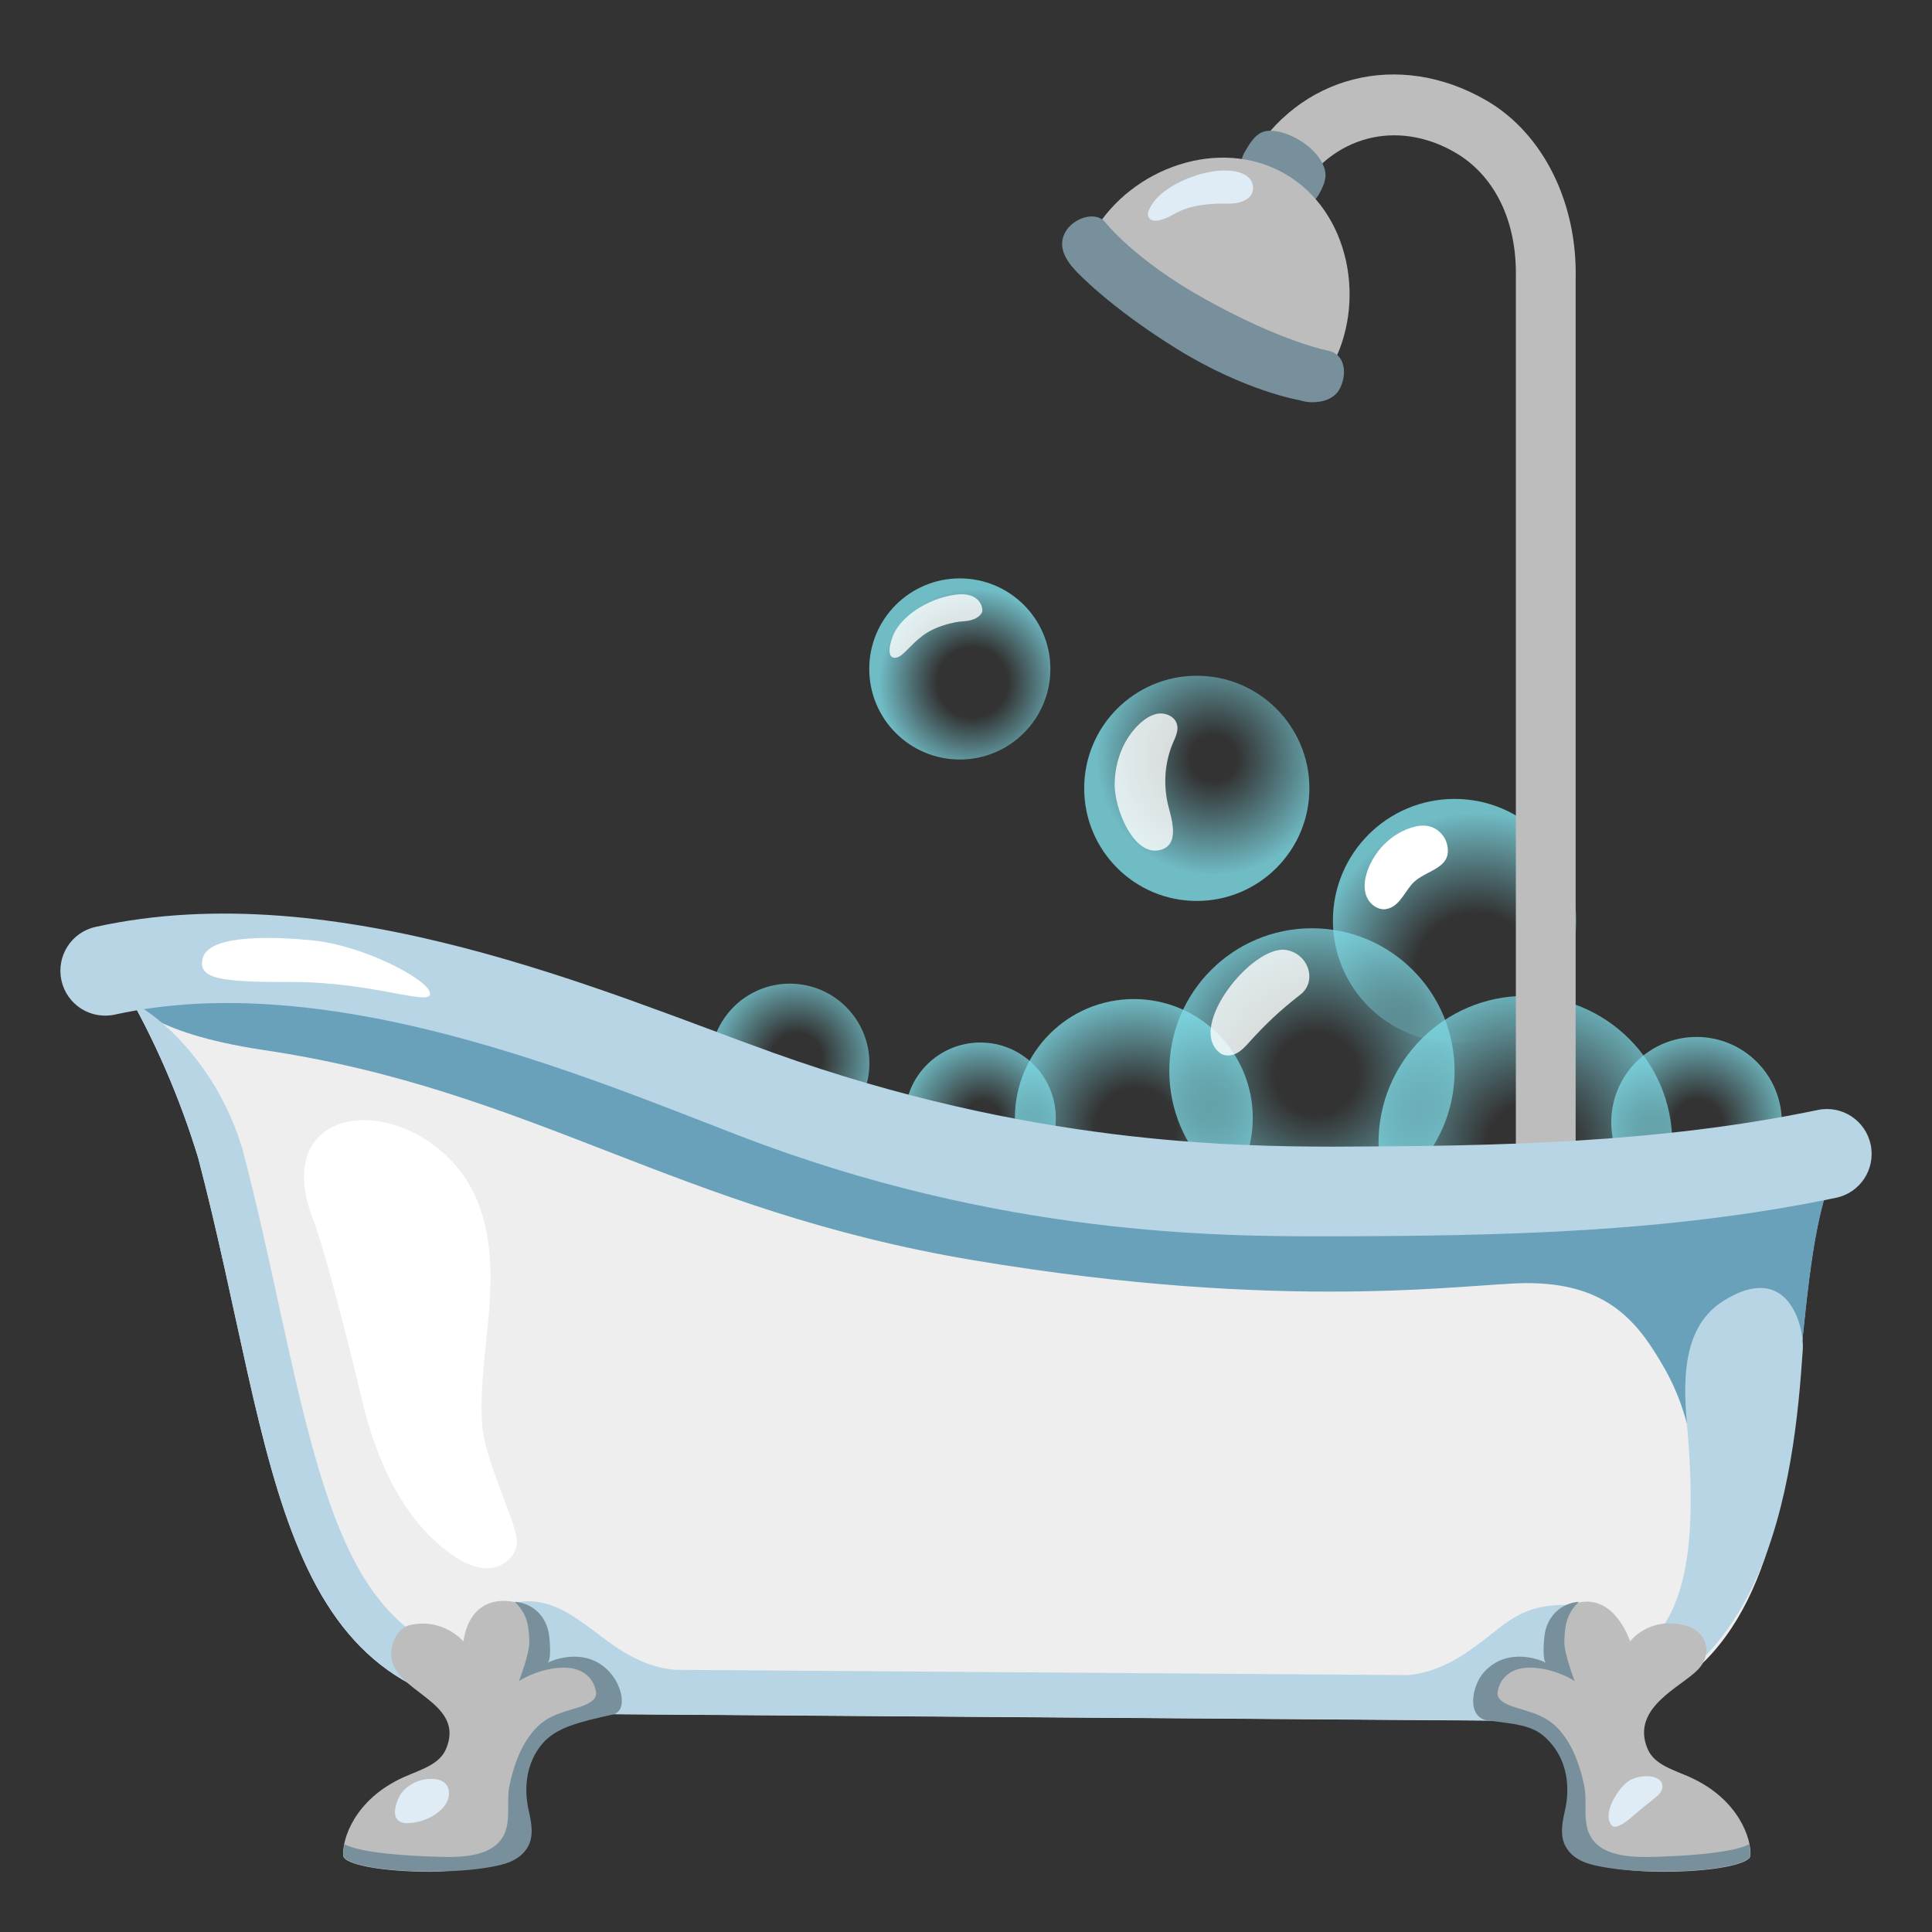 <?xml version="1.0" encoding="utf-8"?>
<!-- Generator: Adobe Illustrator 24.1.2, SVG Export Plug-In . SVG Version: 6.00 Build 0)  -->
<svg version="1.1" id="Layer_7" xmlns="http://www.w3.org/2000/svg" xmlns:xlink="http://www.w3.org/1999/xlink" x="0px" y="0px"
	 viewBox="0 0 128 128" style="enable-background:new 0 0 128 128;" xml:space="preserve">
<rect x="0" y="0" width="128" height="128" fill="#333333" stroke="none"/>
<g>
	<g>
		
			<radialGradient id="SVGID_1_" cx="57.925" cy="-5.017" r="5.545" gradientTransform="matrix(0.996 0.093 -0.093 0.996 6.952 73.781)" gradientUnits="userSpaceOnUse">
			<stop  offset="0.22" style="stop-color:#80DEEA;stop-opacity:0"/>
			<stop  offset="1" style="stop-color:#80DEEA;stop-opacity:0.8"/>
		</radialGradient>
		<circle style="fill:url(#SVGID_1_);" cx="64.95" cy="74.07" r="5"/>
		
			<radialGradient id="SVGID_2_" cx="105.593" cy="-8.725" r="6.27" gradientTransform="matrix(0.852 0.523 -0.523 0.852 17.953 26.682)" gradientUnits="userSpaceOnUse">
			<stop  offset="0.261" style="stop-color:#80DEEA;stop-opacity:0"/>
			<stop  offset="1" style="stop-color:#80DEEA;stop-opacity:0.8"/>
		</radialGradient>
		<circle style="fill:url(#SVGID_2_);" cx="112.4" cy="74.35" r="5.65"/>
		
			<radialGradient id="SVGID_3_" cx="68.058" cy="-5.394" r="8.747" gradientTransform="matrix(0.996 0.093 -0.093 0.996 6.952 73.781)" gradientUnits="userSpaceOnUse">
			<stop  offset="0.304" style="stop-color:#80DEEA;stop-opacity:0"/>
			<stop  offset="1" style="stop-color:#80DEEA;stop-opacity:0.8"/>
		</radialGradient>
		<circle style="fill:url(#SVGID_3_);" cx="75.12" cy="74.07" r="7.88"/>
		
			<radialGradient id="SVGID_4_" cx="79.636" cy="-10.097" r="10.483" gradientTransform="matrix(0.996 0.093 -0.093 0.996 6.952 73.781)" gradientUnits="userSpaceOnUse">
			<stop  offset="0.261" style="stop-color:#80DEEA;stop-opacity:0"/>
			<stop  offset="1" style="stop-color:#80DEEA;stop-opacity:0.8"/>
		</radialGradient>
		<circle style="fill:url(#SVGID_4_);" cx="86.92" cy="70.95" r="9.45"/>
		
			<radialGradient id="SVGID_5_" cx="94.17" cy="-6.671" r="10.793" gradientTransform="matrix(0.996 0.093 -0.093 0.996 6.952 73.781)" gradientUnits="userSpaceOnUse">
			<stop  offset="0.261" style="stop-color:#80DEEA;stop-opacity:0"/>
			<stop  offset="1" style="stop-color:#80DEEA;stop-opacity:0.8"/>
		</radialGradient>
		<circle style="fill:url(#SVGID_5_);" cx="101.06" cy="75.71" r="9.73"/>
		
			<radialGradient id="SVGID_6_" cx="80.918" cy="-110.114" r="10.626" gradientTransform="matrix(0.863 0.505 -0.51 0.871 -28.247 119.55)" gradientUnits="userSpaceOnUse">
			<stop  offset="0.376" style="stop-color:#80DEEA;stop-opacity:0"/>
			<stop  offset="1" style="stop-color:#80DEEA;stop-opacity:0.8"/>
		</radialGradient>
		<circle style="fill:url(#SVGID_6_);" cx="96.37" cy="60.99" r="8.06"/>
		
			<radialGradient id="SVGID_7_" cx="36.735" cy="-107.829" r="5.376" gradientTransform="matrix(0.98 0.201 -0.201 0.98 -4.898 168.407)" gradientUnits="userSpaceOnUse">
			<stop  offset="0.312" style="stop-color:#80DEEA;stop-opacity:0"/>
			<stop  offset="1" style="stop-color:#80DEEA"/>
		</radialGradient>
		<circle style="opacity:0.7;fill:url(#SVGID_7_);" cx="52.33" cy="70.44" r="5.27"/>
		
			<radialGradient id="SVGID_8_" cx="92.948" cy="-139.889" r="7.775" gradientTransform="matrix(-0.351 -0.936 0.936 -0.351 243.971 88.139)" gradientUnits="userSpaceOnUse">
			<stop  offset="0.2" style="stop-color:#80DEEA;stop-opacity:0"/>
			<stop  offset="1" style="stop-color:#80DEEA;stop-opacity:0.8"/>
		</radialGradient>
		<circle style="fill:url(#SVGID_8_);" cx="79.29" cy="52.23" r="7.46"/>
		<path style="opacity:0.8;fill:#FFFFFF;" d="M75.49,47.96c0.37-0.34,0.81-0.64,1.31-0.69c0.5-0.04,1.06,0.24,1.18,0.73
			c0.11,0.41-0.1,0.83-0.27,1.22c-0.54,1.28-0.64,2.69-0.34,4.04c0.19,0.83,0.85,2.59-0.39,3.02c-1.81,0.62-3.17-2.66-3.13-4.38
			C73.88,50.43,74.42,48.97,75.49,47.96z"/>
		
			<radialGradient id="SVGID_9_" cx="54.561" cy="-33.772" r="6.208" gradientTransform="matrix(0.996 0.093 -0.093 0.996 6.952 73.781)" gradientUnits="userSpaceOnUse">
			<stop  offset="0.376" style="stop-color:#80DEEA;stop-opacity:0"/>
			<stop  offset="1" style="stop-color:#80DEEA;stop-opacity:0.8"/>
		</radialGradient>
		<circle style="fill:url(#SVGID_9_);" cx="63.59" cy="44.32" r="6"/>
		<path style="opacity:0.8;fill:#FFFFFF;" d="M59.3,43.58c0.5-0.02,0.91-0.77,1.82-1.46c0.82-0.62,2.01-0.92,2.73-0.96
			c0.4-0.02,0.97-0.15,1.2-0.57c0.13-0.24-0.08-1.42-1.75-1.19c-1.98,0.27-3.71,1.57-4.15,2.75C58.85,42.93,58.83,43.59,59.3,43.58z
			"/>
		<path style="opacity:0.8;fill:#FFFFFF;" d="M82.69,69.13c-0.24,0.27-0.51,0.54-0.84,0.69c-0.33,0.15-0.75,0.16-1.04-0.07
			c-2.21-1.73,2.19-7.19,4.41-6.81c1.47,0.25,2.07,2.06,0.94,2.95C84.83,66.92,83.83,67.86,82.69,69.13z"/>
		<path style="fill:#FFFFFF;" d="M91.53,60.23c-0.44-0.07-0.84-0.43-1-0.85c-0.21-0.54-0.12-1.14,0.07-1.69
			c0.46-1.31,1.53-2.4,2.85-2.84c0.36-0.12,0.74-0.19,1.12-0.13c0.61,0.1,1.13,0.58,1.29,1.18c0.42,1.58-1.23,1.71-2.12,2.48
			c-0.63,0.54-0.96,1.67-1.87,1.84C91.76,60.25,91.65,60.25,91.53,60.23z"/>
	</g>
	<g>
		<path style="fill:#BDBDBD;" d="M104.39,18.47c0.12-4.95-2.09-9.61-5.94-11.83c-5.79-3.34-12.42-1.66-15.69,4l-1.53,2.58l3.43,1.95
			l1.33-2.32c2.22-3.85,6.57-4.98,10.41-2.75c2.48,1.43,4.11,4.34,4.03,8.3v61.49l3.96-0.02V18.47z"/>
		<path style="fill:#78909C;" d="M87.61,10.82c-0.6-1.22-2.31-2.16-3.44-2.16c-0.79,0-1.18,0.5-1.7,1.4v0
			c-0.52,0.9-0.21,2.05,0.69,2.58l1.63,0.94c0.9,0.52,2.05,0.21,2.58-0.69v0C87.89,11.99,87.94,11.48,87.61,10.82z"/>
		<path style="fill:#BDBDBD;" d="M85.14,11.52c-4.31-2.49-10.16-0.43-12.67,3.84c0,0,2.52,3.3,7.24,5.94s8.44,3.11,8.44,3.11
			C90.59,20.11,89.45,14.01,85.14,11.52z"/>
		<path style="fill:#78909C;" d="M86.13,26.52c0,0-3.61-0.59-8.15-3.4s-6.7-5.17-6.7-5.17c-0.73-0.77-1.22-1.68-0.69-2.59v0
			c0.52-0.91,1.93-1.38,2.59-0.69c0,0,1.94,2.54,6.72,5.18c5.16,2.86,8.13,3.39,8.13,3.39c1.17,0.27,1.22,1.68,0.69,2.59l0,0
			C88.19,26.73,86.81,26.76,86.13,26.52z"/>
		<path style="fill:#DFECF5;" d="M76.06,14.1c0.43-1.5,2.8-2.55,4.43-2.76c1.58-0.2,2.54,0.29,2.53,1.12
			c-0.01,0.79-0.93,1.04-1.59,1.03c-2.33-0.05-3.22,0.46-3.63,0.69C76.06,15.15,76.02,14.25,76.06,14.1z"/>
	</g>
	<g>
		<path style="fill:#EEEEEE;" d="M13.14,76.75c5.31,20.3,4.88,36.79,23.08,36.79l66.1,0.48c20.88-0.25,14.56-27.4,19.48-37.12
			c-16.66,1.77-31.75,2.05-50.13,0.83C58.62,76.87,47.34,68.5,34.8,65.68c-8.65-1.31-18.24-3.34-26.7-0.5
			C10.22,68.82,11.91,72.71,13.14,76.75z"/>
		<path style="fill:#69A1BA;" d="M17.48,69.57c17.87,2.66,27.3,10.63,47.05,13.93c20.74,3.47,32.72,1.54,36.54,1.51
			c5.54-0.04,7.52,2.71,9.18,5.6c0.94,1.63,1.53,3.41,1.86,5.26c-0.02-0.26-0.65-7.41,1.95-9.04c3.29-2.06,4.86,0.22,5.36,1.98
			c0.39-3.83,0.78-7.42,1.68-10.15c0,0-27.68,3.59-45.96,1.35c-19.1-2.34-41-13-53.75-14.56c-9.65-1.18-12.81,0.78-12.81,0.78
			S9.71,68.41,17.48,69.57z"/>
		<path style="fill:#B7D5E5;" d="M114.19,86.18c-2.6,1.63-2.72,4.92-2.43,8.1c0.8,8.97-0.19,13.9-4.4,15.82
			c-0.01-0.33-0.07-0.7-0.24-1.12c-0.55-1.4-1.84-2.64-3.35-2.65c-2.91-0.02-3.88,1.13-5.55,2.39c-1.2,0.91-2.72,2.02-4.89,2.26l0,0
			l-48.55-0.35l0,0c-1.97-0.12-3.65-1.23-4.85-2.14c-1.88-1.43-2.9-2.15-4.39-2.37c-1.49-0.22-3.34,0.61-3.89,2.01
			c-0.31,0.77-0.35,1.4-0.19,1.91c-7.9-1.99-9.96-9.65-12.94-23.36c-0.74-3.42-1.51-6.95-2.49-10.68L16,75.94l-0.02-0.06
			c-2.09-6.73-7.33-9.75-7.06-9.26c1.74,3.22,3.16,6.62,4.22,10.12c5.31,20.3,4.88,36.79,23.08,36.79l66.1,0.48
			c14.92-0.18,16.56-16.23,17.12-24.61C119.54,87.98,118.52,83.47,114.19,86.18z"/>
		<path style="fill:#BDBDBD;" d="M34.35,106.19c-3.39-0.81-3.64,2.56-3.64,2.56s-1.38-1.62-3.61-1.07c-0.81,0.2-1.64,1.66-0.88,2.94
			c1,1.69,4.47,2.52,3.34,5.23c-0.44,1.06-1.64,1.37-2.81,1.89c-3.29,1.48-4.1,4.17-4.01,5.21c0.05,0.58,2.58,1.06,5.77,1.06
			s5.55-1.16,5.79-1.69c0.82-1.81-0.18-5.47,1.21-7.08c0.94-1.28,2.77-1.28,4.81-2.2c0.56-0.25,0.28-1.62-0.69-2.46
			c-0.61-0.52-2.6-0.75-3.86-0.06C35.77,110.52,36.61,106.73,34.35,106.19z"/>
		<path style="fill:#DFECF5;" d="M26.42,119.1c-0.69,1.52,0.2,1.69,0.52,1.69c1.11,0,2.33-0.62,2.71-1.49
			c0.2-0.47,0.21-1.56-1.29-1.44C27.56,117.92,26.73,118.41,26.42,119.1z"/>
		<path style="fill:#78909C;" d="M40.38,110.77c-1.54-1.68-3.73-0.81-4.11-0.6c0.29-0.16,0.14-1.65,0.1-1.9
			c-0.18-1.17-1.05-2.05-2.26-2.15c0.72,0.74,0.93,1.35,0.96,2.66c0.01,0.8-0.69,2.6-0.69,2.6s1.07-0.74,2.61-0.88
			c1.78-0.16,2.4,0.88,2.5,1.61c0.11,0.74-1.22,1.01-1.67,1.16c-1.01,0.31-1.88,0.59-2.68,1.66c-0.74,0.99-1.12,2.14-1.38,3.34
			c-0.27,1.26,0.23,2.7-0.66,3.73c-1.01,1.17-3.18,1.05-4.58,1c-4.94-0.18-5.7-0.83-5.7-0.83s-0.09,0.52-0.07,0.76
			c0.05,0.58,2.58,1.06,5.77,1.06c1.3,0,2.62-0.06,3.9-0.28c0.98-0.17,2.01-0.41,2.55-1.35c0.4-0.7,0.25-1.57,0.07-2.35
			c-0.36-1.54-0.18-3.21,0.88-4.47c0.93-1.11,2.5-1.46,4.68-1.95C41.58,113.37,41.25,111.71,40.38,110.77z"/>
		<path style="fill:#BDBDBD;" d="M104.93,106.12c2.18-0.19,3.07,2.63,3.07,2.63s1.21-1.66,3.61-1.07c1.47,0.36,1.91,1.87,0.88,2.94
			c-1.1,1.15-4.47,2.52-3.34,5.23c0.44,1.06,1.64,1.37,2.81,1.89c3.29,1.48,4.1,4.17,4.01,5.21c-0.05,0.58-2.58,1.06-5.77,1.06
			c-3.19,0-5.42-0.59-5.77-1.06c-1.16-1.58,1-4.68-1.4-7.76c-0.98-1.26-1.76-1.04-4.22-1.61c-0.6-0.14-0.49-1.67,0.34-2.65
			c0.64-0.77,2.63-1.15,3.89-0.46C103.05,110.45,101.94,106.38,104.93,106.12z"/>
		<path style="fill:#78909C;" d="M98.33,110.77c1.54-1.68,3.73-0.81,4.11-0.6c-0.29-0.16-0.14-1.65-0.1-1.9
			c0.18-1.17,1.05-2.05,2.26-2.15c-0.72,0.74-0.93,1.35-0.96,2.66c-0.01,0.8,0.69,2.6,0.69,2.6s-1.07-0.74-2.61-0.88
			c-1.78-0.16-2.4,0.88-2.5,1.61c-0.11,0.74,1.22,1.01,1.67,1.16c1.01,0.31,1.88,0.59,2.68,1.66c0.74,0.99,1.12,2.14,1.38,3.34
			c0.27,1.26-0.23,2.7,0.66,3.73c1.01,1.17,3.18,1.05,4.58,1c4.94-0.18,5.7-0.83,5.7-0.83s0.09,0.52,0.07,0.76
			c-0.05,0.58-2.58,1.06-5.77,1.06c-1.3,0-2.62-0.06-3.9-0.28c-0.98-0.17-2.01-0.41-2.55-1.35c-0.4-0.7-0.25-1.57-0.07-2.35
			c0.36-1.54,0.18-3.21-0.88-4.47c-0.93-1.11-1.75-1.27-4.15-1.54C97.14,113.85,97.47,111.71,98.33,110.77z"/>
		<path style="fill:#DFECF5;" d="M107.75,118.11c-0.65,0.56-1.61,2.08-0.96,2.84c0.27,0.32,1.15-0.41,1.36-0.6
			c0.55-0.49,1.02-0.84,1.59-1.31c0.25-0.21,0.46-0.5,0.39-0.82C109.97,117.51,108.44,117.52,107.75,118.11z"/>
		<path style="fill:#B7D5E5;" d="M87.95,81.91c-7.03,0-21.67,0-38.95-6.66C38.74,71.3,21.8,64.09,7.61,67.22
			C6,67.57,4.42,66.56,4.07,64.95c-0.35-1.6,0.66-3.19,2.26-3.54c16.01-3.53,33.92,4.4,44.93,8.35c16.87,6.04,30.5,6.19,37,6.21
			c10.92-0.03,21.59-0.23,32.17-2.43c1.61-0.34,3.18,0.7,3.51,2.31c0.33,1.61-0.7,3.18-2.31,3.51c-11.12,2.31-22.13,2.52-33.36,2.55
			C88.17,81.91,88.06,81.91,87.95,81.91z"/>
		<path style="fill:#FFFFFF;" d="M31.25,78.76c1.24,2.33,1.36,5.08,1.18,7.71c-0.19,2.63-0.65,5.25-0.49,7.88
			c0.15,2.34,2.15,6.23,2.3,7.64c0.1,0.95-0.77,1.8-1.73,1.9c-0.95,0.09-1.87-0.38-2.65-0.94c-3.24-2.34-4.94-6.28-5.87-10.17
			c-1.26-5.29-2.6-10.32-3.27-12.06c-1.93-5.02,1.26-7.26,5.08-6.28C28.1,75.04,30.13,76.67,31.25,78.76z"/>
		<path style="fill:#FFFFFF;" d="M13.43,63.49c-0.33,1.36,1.1,1.58,5.85,1.57c5.71-0.02,9.72,1.83,9.16,0.59
			c-0.4-0.9-4.45-3.05-7.86-3.36C18.5,62.09,13.84,61.82,13.43,63.49z"/>
	</g>
</g>
</svg>
